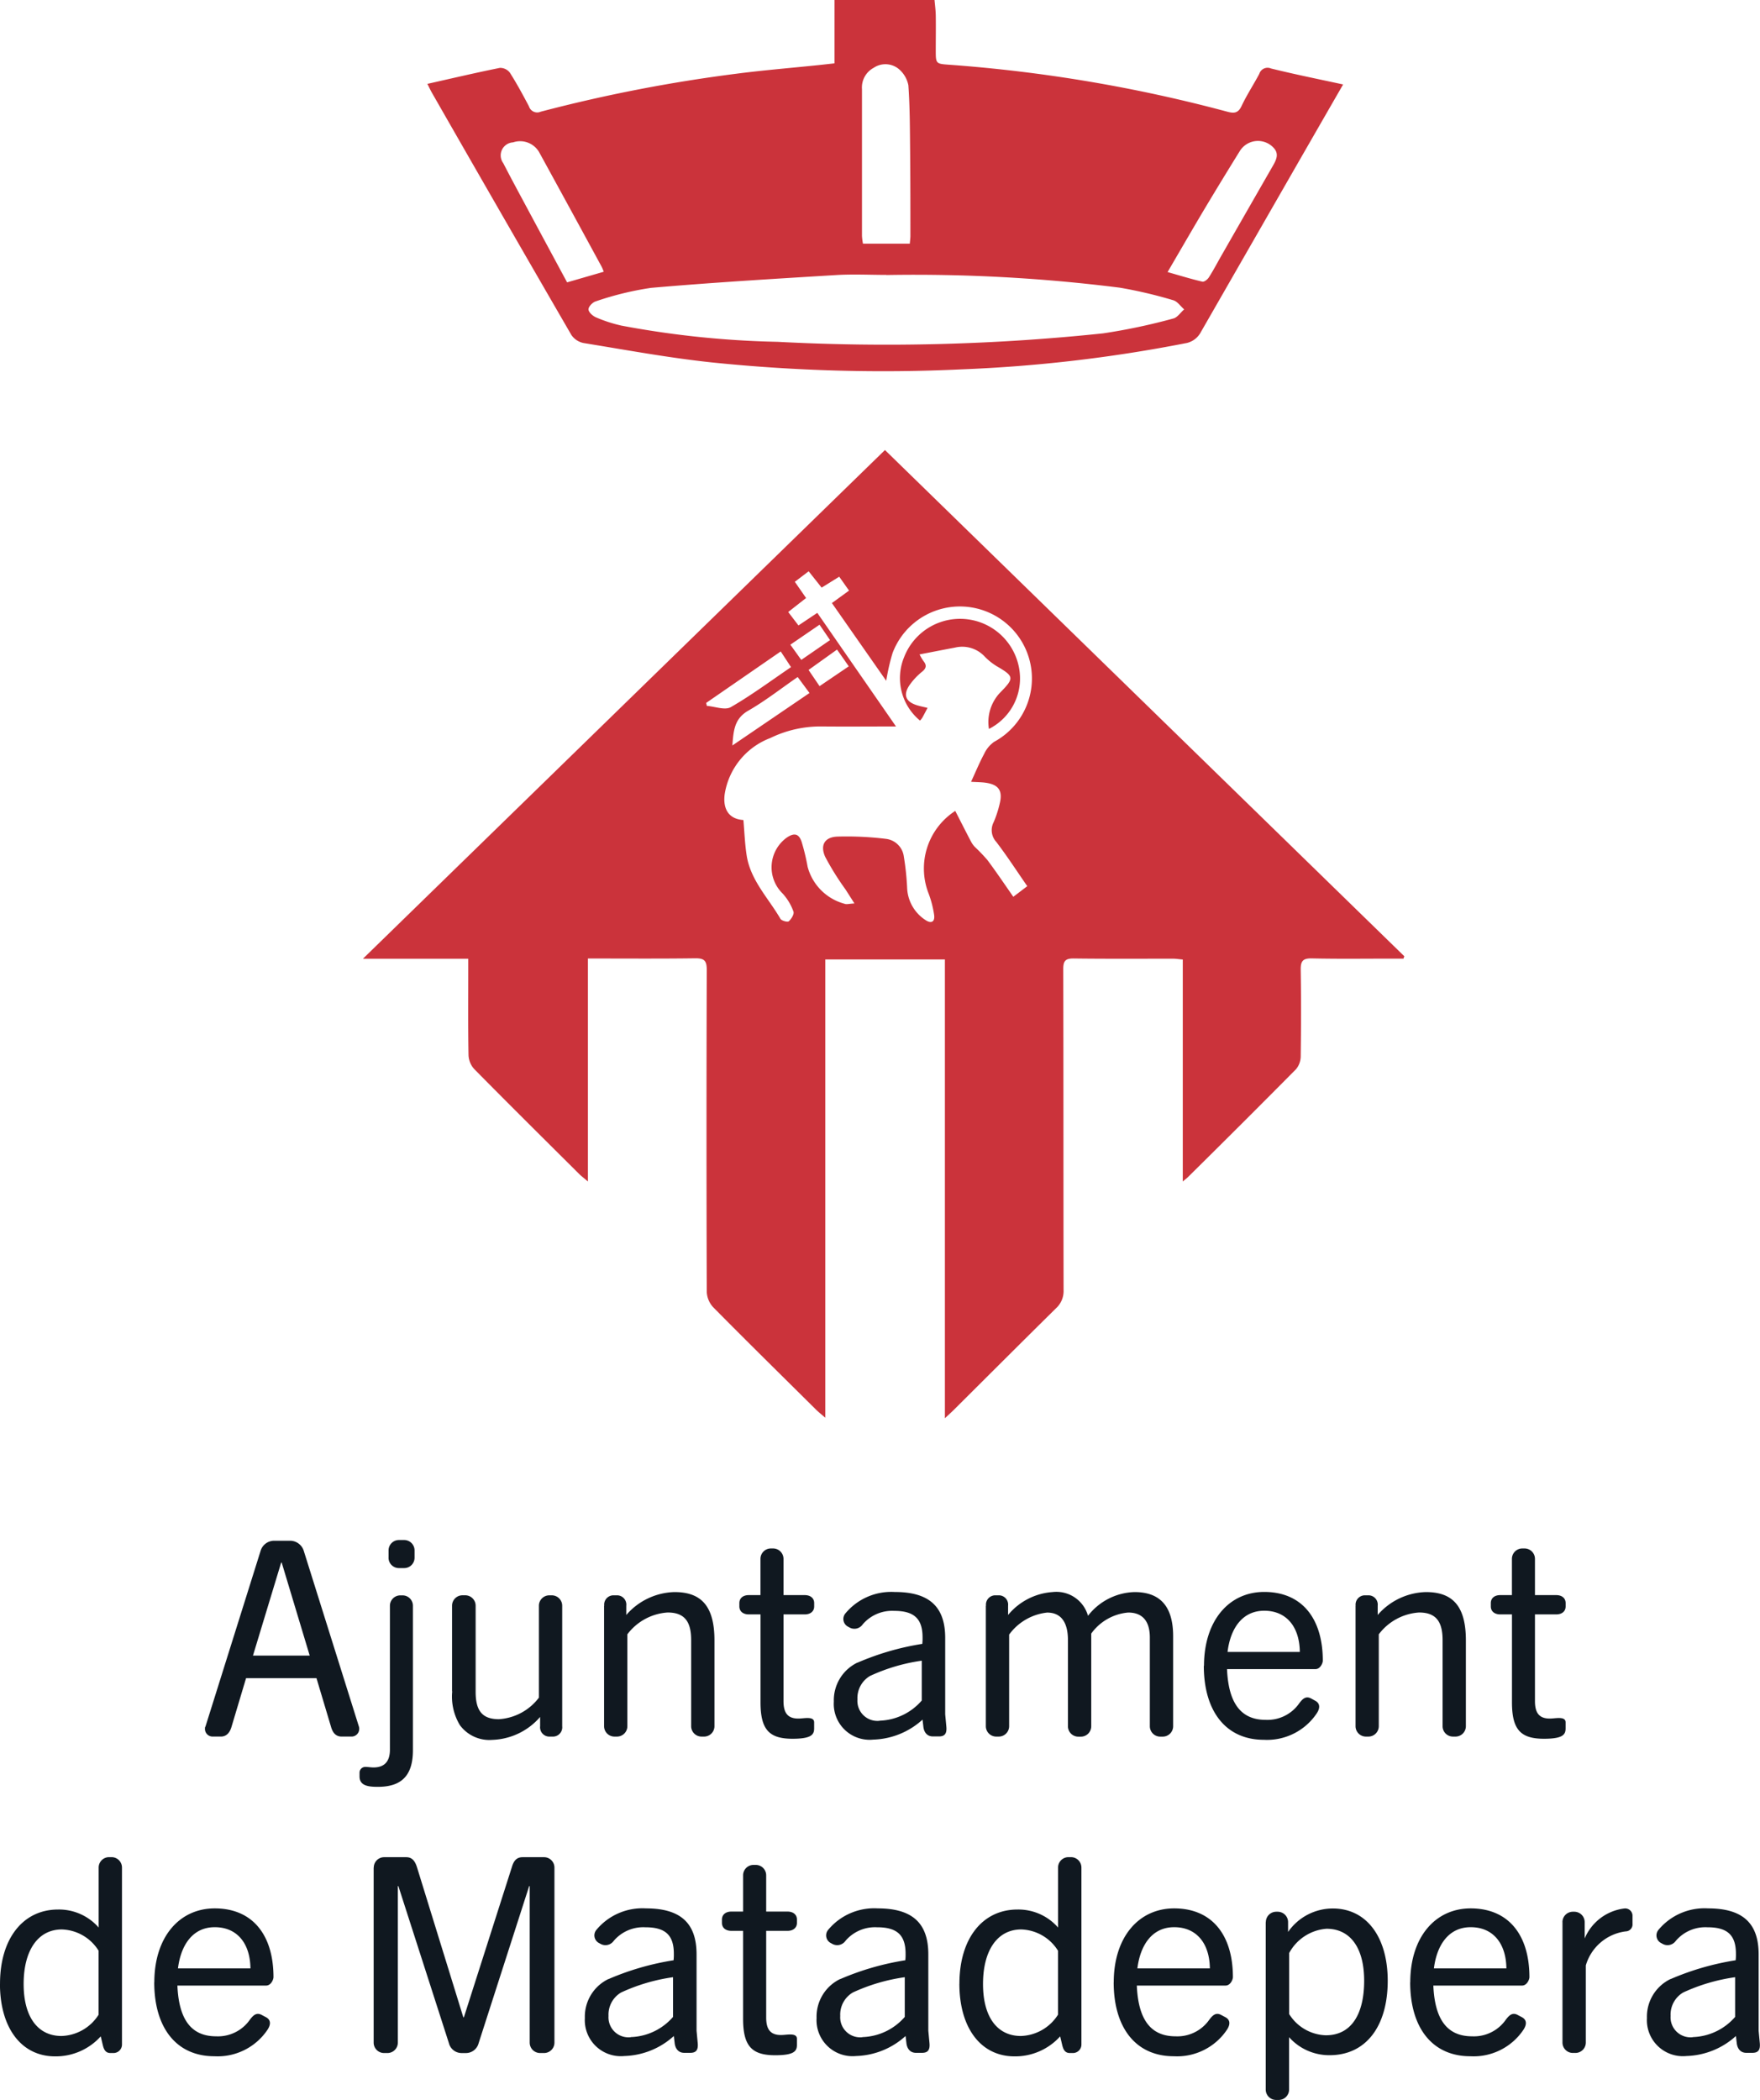 <svg xmlns="http://www.w3.org/2000/svg" width="88" height="105" viewBox="0 0 88 105"><g fill="#cb333b" ><path d="M70.178 47.932h-.53c-1.352 0-2.7.019-4.055-.011-.453-.01-.563.141-.557.566.023 1.44.019 2.881 0 4.322a1.023 1.023 0 0 1-.237.655 722.314 722.314 0 0 1-5.4 5.391c-.056.056-.12.1-.26.222v-11.1c-.2-.017-.347-.042-.491-.042-1.653 0-3.3.011-4.957-.01-.42-.006-.53.123-.528.533.013 5.348.006 10.7.016 16.046a1.162 1.162 0 0 1-.379.911c-1.7 1.678-3.394 3.373-5.09 5.061-.129.128-.263.248-.465.438v-22.94h-5.98v22.914c-.219-.189-.34-.284-.45-.392-1.724-1.708-3.453-3.41-5.159-5.137a1.21 1.21 0 0 1-.318-.769q-.026-8.048 0-16.1c0-.468-.137-.581-.589-.574-1.767.024-3.536.01-5.353.01v11.15c-.2-.174-.329-.267-.437-.375-1.755-1.747-3.514-3.489-5.252-5.252a1.1 1.1 0 0 1-.281-.689c-.026-1.407-.013-2.815-.013-4.223v-.6h-5.265l26.1-25.435 25.967 25.311c-.013.04-.026.079-.041.119Zm-18.815-3.623c-.537-.775-1.014-1.513-1.546-2.209a.869.869 0 0 1-.133-.992 5.441 5.441 0 0 0 .305-.943c.153-.636-.062-.939-.718-1.029-.207-.029-.417-.027-.718-.046.237-.514.424-.967.657-1.4a1.5 1.5 0 0 1 .5-.6 3.6 3.6 0 1 0-5.084-4.432 10.742 10.742 0 0 0-.315 1.382l-2.716-3.887.857-.623-.491-.695c-.305.191-.583.363-.88.547l-.648-.817-.692.525.563.811-.893.7.512.672.942-.629 3.935 5.68c-1.323 0-2.5.011-3.677 0a5.719 5.719 0 0 0-2.611.58 3.6 3.6 0 0 0-2.278 2.808c-.1.774.233 1.246.936 1.289.051.583.072 1.178.162 1.764.19 1.246 1.087 2.137 1.689 3.175.056.1.359.178.418.125.129-.115.281-.363.234-.484a2.649 2.649 0 0 0-.548-.911 1.83 1.83 0 0 1 .229-2.8c.362-.237.589-.188.728.224a11.077 11.077 0 0 1 .3 1.25 2.609 2.609 0 0 0 1.847 1.846c.1.042.242-.006.493-.017l-.443-.695a13.611 13.611 0 0 1-1.019-1.635c-.265-.588-.023-.986.6-1.012a16.008 16.008 0 0 1 2.431.112 1.021 1.021 0 0 1 .9.884 13.631 13.631 0 0 1 .166 1.575 2.008 2.008 0 0 0 .893 1.585c.278.2.509.142.456-.243a5.126 5.126 0 0 0-.285-1.092 3.43 3.43 0 0 1 1.342-4.106c.263.515.518 1.019.78 1.52a1.267 1.267 0 0 0 .194.276 8.366 8.366 0 0 1 .637.665c.44.591.851 1.2 1.291 1.833.255-.192.45-.342.693-.527Zm-10.887-9.657-.592-.8c-.847.584-1.621 1.194-2.466 1.679-.7.4-.742.992-.8 1.744l3.857-2.624Zm-5.167.488c.01.052.022.1.032.154.405.032.907.23 1.2.063 1.032-.594 1.993-1.31 3.01-2l-.515-.784-3.722 2.569Zm6.543-2.661-1.424 1.019.55.81 1.46-.99a79.714 79.714 0 0 0-.59-.843Zm-1.79.518 1.44-.992-.525-.769-1.46 1c.196.267.355.496.545.757Z" /><path d="M21.367 4.194c1.253-.281 2.436-.56 3.625-.8a.61.61 0 0 1 .5.238c.347.544.654 1.114.957 1.687a.429.429 0 0 0 .583.267 76.557 76.557 0 0 1 9.75-1.895c1.388-.181 2.783-.294 4.175-.439.247-.026.495-.055.768-.085V0h5.002c.02.248.056.5.061.759.01.58 0 1.158 0 1.738 0 .683 0 .692.661.739a74.446 74.446 0 0 1 13.918 2.35c.337.09.541.075.711-.284.259-.553.6-1.069.887-1.609a.432.432 0 0 1 .582-.27c1.174.291 2.362.53 3.609.8-.711 1.233-1.385 2.406-2.059 3.577l-5.052 8.8a1.072 1.072 0 0 1-.8.568 73.035 73.035 0 0 1-11.159 1.3 83.6 83.6 0 0 1-12.489-.346c-2.151-.228-4.282-.623-6.418-.97a.969.969 0 0 1-.612-.406q-3.5-6.041-6.97-12.106c-.072-.126-.133-.26-.223-.438Zm22.954 9.551c-.834 0-1.67-.043-2.5.007-3.093.189-6.187.372-9.274.642a15.453 15.453 0 0 0-2.753.672c-.158.044-.369.26-.37.4s.21.33.37.4a7.175 7.175 0 0 0 1.278.415 47.057 47.057 0 0 0 7.8.81 103.53 103.53 0 0 0 16.285-.423 29.927 29.927 0 0 0 3.507-.742c.207-.05.363-.3.544-.456-.181-.158-.337-.4-.546-.458a22.577 22.577 0 0 0-2.666-.627 81.771 81.771 0 0 0-11.673-.634Zm1.169-1.562c.013-.156.03-.268.03-.382 0-1.388 0-2.777-.013-4.165-.012-1.122-.009-2.248-.088-3.367a1.412 1.412 0 0 0-.508-.841 1.05 1.05 0 0 0-1.223-.04 1.117 1.117 0 0 0-.589 1.071v7.339a3.144 3.144 0 0 0 .049.385h2.339Zm12.893 1.422c.624.177 1.175.347 1.735.478.09.022.259-.109.324-.212.223-.347.414-.715.619-1.074q1.294-2.261 2.591-4.52c.172-.3.311-.6.016-.9a1.066 1.066 0 0 0-1.67.164q-.89 1.434-1.757 2.882c-.614 1.03-1.214 2.072-1.86 3.177Zm-28.195-.014a2.2 2.2 0 0 0-.1-.244q-1.561-2.874-3.136-5.747a1.1 1.1 0 0 0-1.3-.481.652.652 0 0 0-.489 1.039c.363.706.74 1.405 1.114 2.1.686 1.279 1.376 2.558 2.078 3.86l1.834-.531Z" /><path d="M45.98 32.725a2.557 2.557 0 0 0 .191.326c.171.21.151.36-.069.537a3.288 3.288 0 0 0-.583.609c-.4.541-.252.911.407 1.089.142.039.287.069.452.109-.09.168-.171.327-.259.485a1.172 1.172 0 0 1-.117.151 2.75 2.75 0 0 1-.794-3.179 3 3 0 0 1 5.777.762 2.827 2.827 0 0 1-1.538 2.833 2.135 2.135 0 0 1 .562-1.819c.719-.728.695-.811-.175-1.319a3.062 3.062 0 0 1-.618-.5 1.532 1.532 0 0 0-1.465-.429c-.57.106-1.137.22-1.768.34Z" /></g><g fill="#101820"><g ><path d="m10.27 86.339 2.764-8.809a.707.707 0 0 1 .671-.492h.808a.719.719 0 0 1 .671.492l2.764 8.809a.312.312 0 0 1 .013.109.383.383 0 0 1-.384.382h-.493c-.3 0-.452-.2-.534-.492l-.726-2.428h-3.521l-.726 2.428c-.082.286-.247.492-.534.492h-.411a.382.382 0 0 1-.384-.382.32.32 0 0 1 .013-.109Zm5.215-3.559-1.4-4.649h-.027l-1.409 4.649Z" /><path d="M19.496 80.289a.52.52 0 0 1 .521-.519h.11a.518.518 0 0 1 .519.519v7.227c0 1.337-.643 1.827-1.751 1.827-.452 0-.918-.04-.918-.519v-.191a.288.288 0 0 1 .287-.286c.137 0 .274.027.411.027.547 0 .821-.3.821-.887v-7.2Zm-.068-2.4v-.368a.519.519 0 0 1 .519-.519h.26a.52.52 0 0 1 .521.519v.368a.518.518 0 0 1-.521.517h-.26a.518.518 0 0 1-.52-.517Z" /><path d="M22.603 84.567v-4.282a.52.52 0 0 1 .521-.519h.137a.52.52 0 0 1 .521.519v4.312c0 .954.342 1.364 1.163 1.364a2.72 2.72 0 0 0 2-1.077v-4.597a.52.52 0 0 1 .521-.519h.123a.52.52 0 0 1 .521.519v6.026a.466.466 0 0 1-.452.519h-.2a.465.465 0 0 1-.452-.519v-.464a3.3 3.3 0 0 1-2.395 1.146 1.829 1.829 0 0 1-1.616-.736 2.756 2.756 0 0 1-.384-1.69Z" /><path d="M30.211 80.286a.465.465 0 0 1 .451-.519h.2a.465.465 0 0 1 .452.519v.464a3.294 3.294 0 0 1 2.409-1.145c1.3 0 2 .654 2 2.413v4.294a.52.52 0 0 1-.521.519h-.123a.52.52 0 0 1-.521-.519v-4.309c0-.954-.356-1.377-1.177-1.377a2.743 2.743 0 0 0-2.013 1.091v4.595a.52.52 0 0 1-.521.519h-.122a.52.52 0 0 1-.521-.519v-6.026Z" /><path d="M38.023 80.721h-.589c-.26 0-.466-.137-.466-.4v-.164c0-.259.2-.4.466-.4h.589v-1.814a.52.52 0 0 1 .521-.519h.11a.52.52 0 0 1 .521.519v1.814h1.068c.26 0 .466.137.466.4v.164c0 .259-.2.4-.466.4h-1.068v4.336c0 .6.219.872.739.872.15 0 .3-.027.451-.027.192 0 .342.04.342.218v.3c0 .313-.137.519-1.082.519-1.163 0-1.6-.45-1.6-1.827v-4.391Z" /><path d="M42.872 83.136a13.376 13.376 0 0 1 3.243-.941 2.762 2.762 0 0 0 .013-.328c0-.982-.479-1.322-1.424-1.322a1.93 1.93 0 0 0-1.574.681.5.5 0 0 1-.656.149l-.1-.055a.433.433 0 0 1-.11-.641 2.977 2.977 0 0 1 2.477-1.078c1.738 0 2.519.75 2.519 2.3v3.817l.055.586c.04.368-.068.519-.369.519h-.3c-.3 0-.452-.218-.479-.5l-.04-.341a3.819 3.819 0 0 1-2.464 1 1.792 1.792 0 0 1-1.971-1.9 2.089 2.089 0 0 1 1.177-1.95Zm1.108 2.9a2.906 2.906 0 0 0 2.108-1.009v-1.991a9.162 9.162 0 0 0-2.587.763 1.283 1.283 0 0 0-.629 1.173 1 1 0 0 0 1.108 1.069Z" /><path d="M49.3 80.286a.466.466 0 0 1 .452-.519h.2a.465.465 0 0 1 .452.519v.464a3.164 3.164 0 0 1 2.217-1.145 1.642 1.642 0 0 1 1.779 1.186 3.045 3.045 0 0 1 2.327-1.186c1.3 0 1.93.736 1.93 2.209v4.5a.52.52 0 0 1-.521.519h-.123a.52.52 0 0 1-.521-.519v-4.431c0-1-.534-1.255-1.082-1.255a2.549 2.549 0 0 0-1.848 1.051v4.637a.52.52 0 0 1-.521.519h-.123a.52.52 0 0 1-.521-.519v-4.309c0-.872-.329-1.377-1.04-1.377a2.711 2.711 0 0 0-1.9 1.1v4.582a.52.52 0 0 1-.521.519h-.123a.52.52 0 0 1-.521-.519v-6.026Z" /><path d="M60.2 83.298c0-2.264 1.245-3.7 3.011-3.7 1.916 0 2.929 1.364 2.929 3.436 0 .122-.123.423-.369.423h-4.42c.068 1.568.6 2.537 1.93 2.537a1.937 1.937 0 0 0 1.684-.832c.164-.218.329-.382.6-.231l.2.109c.2.109.274.313.082.614a2.988 2.988 0 0 1-2.656 1.337c-1.9 0-3-1.431-3-3.7Zm4.791-.7c-.013-1.24-.656-2.06-1.779-2.06s-1.7.927-1.834 2.06h3.614Z" /><path d="M67.781 80.286a.466.466 0 0 1 .452-.519h.2a.465.465 0 0 1 .452.519v.464a3.294 3.294 0 0 1 2.409-1.145c1.3 0 2 .654 2 2.413v4.294a.52.52 0 0 1-.521.519h-.123a.52.52 0 0 1-.521-.519v-4.309c0-.954-.356-1.377-1.177-1.377a2.743 2.743 0 0 0-2.013 1.091v4.595a.52.52 0 0 1-.521.519h-.12a.52.52 0 0 1-.521-.519v-6.026Z" /><path d="M75.596 80.721h-.589c-.26 0-.466-.137-.466-.4v-.164c0-.259.2-.4.466-.4h.589v-1.814a.52.52 0 0 1 .521-.519h.11a.52.52 0 0 1 .521.519v1.814h1.068c.26 0 .466.137.466.4v.164c0 .259-.2.4-.466.4h-1.068v4.336c0 .6.219.872.739.872.15 0 .3-.027.451-.027.192 0 .342.04.342.218v.3c0 .313-.137.519-1.082.519-1.163 0-1.6-.45-1.6-1.827v-4.391Z" /></g><g ><path d="M.001 99.188c0-2.277 1.166-3.71 2.9-3.71a2.631 2.631 0 0 1 2.032.9v-3a.52.52 0 0 1 .521-.519h.123a.52.52 0 0 1 .522.519v8.852a.424.424 0 0 1-.412.423h-.165c-.247 0-.33-.177-.385-.41l-.1-.423a3.028 3.028 0 0 1-2.279 1c-1.716 0-2.76-1.459-2.76-3.628Zm4.929 1.555v-3.205a2.241 2.241 0 0 0-1.839-1.064c-1.194 0-1.909 1.051-1.909 2.727s.728 2.6 1.894 2.6a2.277 2.277 0 0 0 1.854-1.064Z" /><path d="M7.716 99.121c0-2.264 1.249-3.7 3.02-3.7 1.922 0 2.938 1.364 2.938 3.436 0 .122-.123.423-.37.423H8.87c.068 1.568.6 2.537 1.936 2.537a1.945 1.945 0 0 0 1.689-.832c.165-.218.33-.382.6-.231l.206.109c.205.109.275.313.082.614a3 3 0 0 1-2.664 1.337c-1.909 0-3.007-1.432-3.007-3.7Zm4.806-.7c-.013-1.24-.658-2.06-1.784-2.06s-1.7.927-1.839 2.06h3.625Z" /><path d="M18.688 93.38a.52.52 0 0 1 .523-.519h1.1c.3 0 .44.2.535.492l2.32 7.514h.028l2.4-7.514c.083-.286.22-.492.535-.492H27.2a.52.52 0 0 1 .522.519v8.754a.52.52 0 0 1-.522.519h-.192a.52.52 0 0 1-.523-.519v-7.827h-.027l-2.527 7.855a.655.655 0 0 1-.618.492h-.249a.654.654 0 0 1-.618-.492l-2.527-7.855h-.027v7.827a.52.52 0 0 1-.522.519h-.165a.52.52 0 0 1-.522-.519V93.38Z" /><path d="M30.426 98.956a13.449 13.449 0 0 1 3.253-.941 2.776 2.776 0 0 0 .013-.328c0-.982-.48-1.322-1.428-1.322a1.938 1.938 0 0 0-1.579.681.506.506 0 0 1-.659.149l-.1-.055a.432.432 0 0 1-.11-.641 2.991 2.991 0 0 1 2.485-1.078c1.744 0 2.527.75 2.527 2.3v3.817l.055.586c.041.368-.068.519-.37.519h-.3c-.3 0-.453-.219-.481-.5l-.04-.341a3.838 3.838 0 0 1-2.472 1 1.8 1.8 0 0 1-1.977-1.9 2.088 2.088 0 0 1 1.181-1.95Zm1.112 2.9a2.918 2.918 0 0 0 2.114-1.009v-1.985a9.212 9.212 0 0 0-2.595.763 1.282 1.282 0 0 0-.631 1.173 1 1 0 0 0 1.111 1.064Z" /><path d="M37.155 96.544h-.591c-.26 0-.467-.137-.467-.4v-.164c0-.259.205-.4.467-.4h.591v-1.814a.52.52 0 0 1 .522-.519h.11a.52.52 0 0 1 .522.519v1.814h1.071c.26 0 .467.137.467.4v.164c0 .259-.206.4-.467.4h-1.071v4.336c0 .6.22.872.741.872.151 0 .3-.027.453-.027.192 0 .343.04.343.219v.3c0 .313-.137.519-1.085.519-1.167 0-1.607-.45-1.607-1.827v-4.391Z" /><path d="M42.013 98.956a13.447 13.447 0 0 1 3.253-.941 2.763 2.763 0 0 0 .013-.328c0-.982-.481-1.322-1.428-1.322a1.938 1.938 0 0 0-1.579.681.506.506 0 0 1-.658.149l-.1-.055a.432.432 0 0 1-.11-.641 2.99 2.99 0 0 1 2.485-1.078c1.744 0 2.527.75 2.527 2.3v3.817l.055.586c.04.368-.068.519-.371.519h-.3c-.3 0-.453-.219-.481-.5l-.041-.341a3.838 3.838 0 0 1-2.472 1 1.8 1.8 0 0 1-1.977-1.9 2.088 2.088 0 0 1 1.181-1.95Zm1.111 2.9a2.918 2.918 0 0 0 2.114-1.009v-1.985a9.212 9.212 0 0 0-2.595.763 1.282 1.282 0 0 0-.631 1.173 1 1 0 0 0 1.112 1.064Z" /><path d="M47.971 99.188c0-2.277 1.166-3.71 2.9-3.71a2.632 2.632 0 0 1 2.032.9v-3a.52.52 0 0 1 .522-.519h.123a.521.521 0 0 1 .523.519v8.852a.424.424 0 0 1-.413.423h-.165c-.247 0-.33-.177-.385-.41l-.1-.423a3.028 3.028 0 0 1-2.279 1c-1.716 0-2.76-1.459-2.76-3.628Zm4.929 1.555v-3.205a2.241 2.241 0 0 0-1.84-1.064c-1.194 0-1.909 1.051-1.909 2.727s.728 2.6 1.894 2.6a2.277 2.277 0 0 0 1.854-1.064Z" /><path d="M55.687 99.121c0-2.264 1.249-3.7 3.02-3.7 1.922 0 2.938 1.364 2.938 3.436 0 .122-.123.423-.37.423h-4.434c.068 1.568.6 2.537 1.936 2.537a1.945 1.945 0 0 0 1.689-.832c.165-.218.33-.382.6-.231l.206.109c.205.109.275.313.083.614a3 3 0 0 1-2.664 1.337c-1.909 0-3.007-1.432-3.007-3.7Zm4.806-.7c-.013-1.24-.659-2.06-1.784-2.06s-1.7.927-1.839 2.06h3.625Z" /><path d="M63.292 96.107a.52.52 0 0 1 .522-.519h.068a.52.52 0 0 1 .522.519v.492a2.72 2.72 0 0 1 2.237-1.173c1.7 0 2.745 1.446 2.745 3.613 0 2.291-1.1 3.722-2.9 3.722a2.681 2.681 0 0 1-2.032-.9v2.619a.52.52 0 0 1-.522.519h-.123a.52.52 0 0 1-.523-.519v-8.372Zm3.007 5.658c1.263 0 1.909-1.051 1.909-2.726s-.714-2.6-1.882-2.6a2.323 2.323 0 0 0-1.867 1.213v3.054a2.241 2.241 0 0 0 1.841 1.06Z" /><path d="M70.513 99.121c0-2.264 1.249-3.7 3.02-3.7 1.922 0 2.938 1.364 2.938 3.436 0 .122-.123.423-.37.423h-4.434c.068 1.568.6 2.537 1.936 2.537a1.945 1.945 0 0 0 1.689-.832c.165-.218.33-.382.6-.231l.206.109c.205.109.275.313.082.614a3 3 0 0 1-2.664 1.337c-1.909 0-3.007-1.432-3.007-3.7Zm4.806-.7c-.013-1.24-.659-2.06-1.784-2.06s-1.7.927-1.839 2.06h3.625Z" /><path d="M78.122 96.107a.521.521 0 0 1 .522-.519h.068a.52.52 0 0 1 .522.519v.818a2.472 2.472 0 0 1 1.991-1.5.365.365 0 0 1 .4.382v.382a.348.348 0 0 1-.343.382 2.39 2.39 0 0 0-1.991 1.7v3.859a.521.521 0 0 1-.522.519h-.123a.52.52 0 0 1-.522-.519v-6.026Z" /><path d="M83.53 98.956a13.446 13.446 0 0 1 3.253-.941 2.738 2.738 0 0 0 .013-.328c0-.982-.481-1.322-1.428-1.322a1.939 1.939 0 0 0-1.579.681.506.506 0 0 1-.659.149l-.1-.055a.432.432 0 0 1-.11-.641 2.991 2.991 0 0 1 2.485-1.078c1.744 0 2.527.75 2.527 2.3v3.817l.055.586c.041.368-.068.519-.37.519h-.3c-.3 0-.453-.219-.481-.5l-.04-.341a3.839 3.839 0 0 1-2.472 1 1.8 1.8 0 0 1-1.977-1.9 2.088 2.088 0 0 1 1.181-1.95Zm1.111 2.9a2.919 2.919 0 0 0 2.115-1.009v-1.985a9.212 9.212 0 0 0-2.595.763 1.282 1.282 0 0 0-.631 1.173 1 1 0 0 0 1.111 1.064Z" /></g></g></svg>